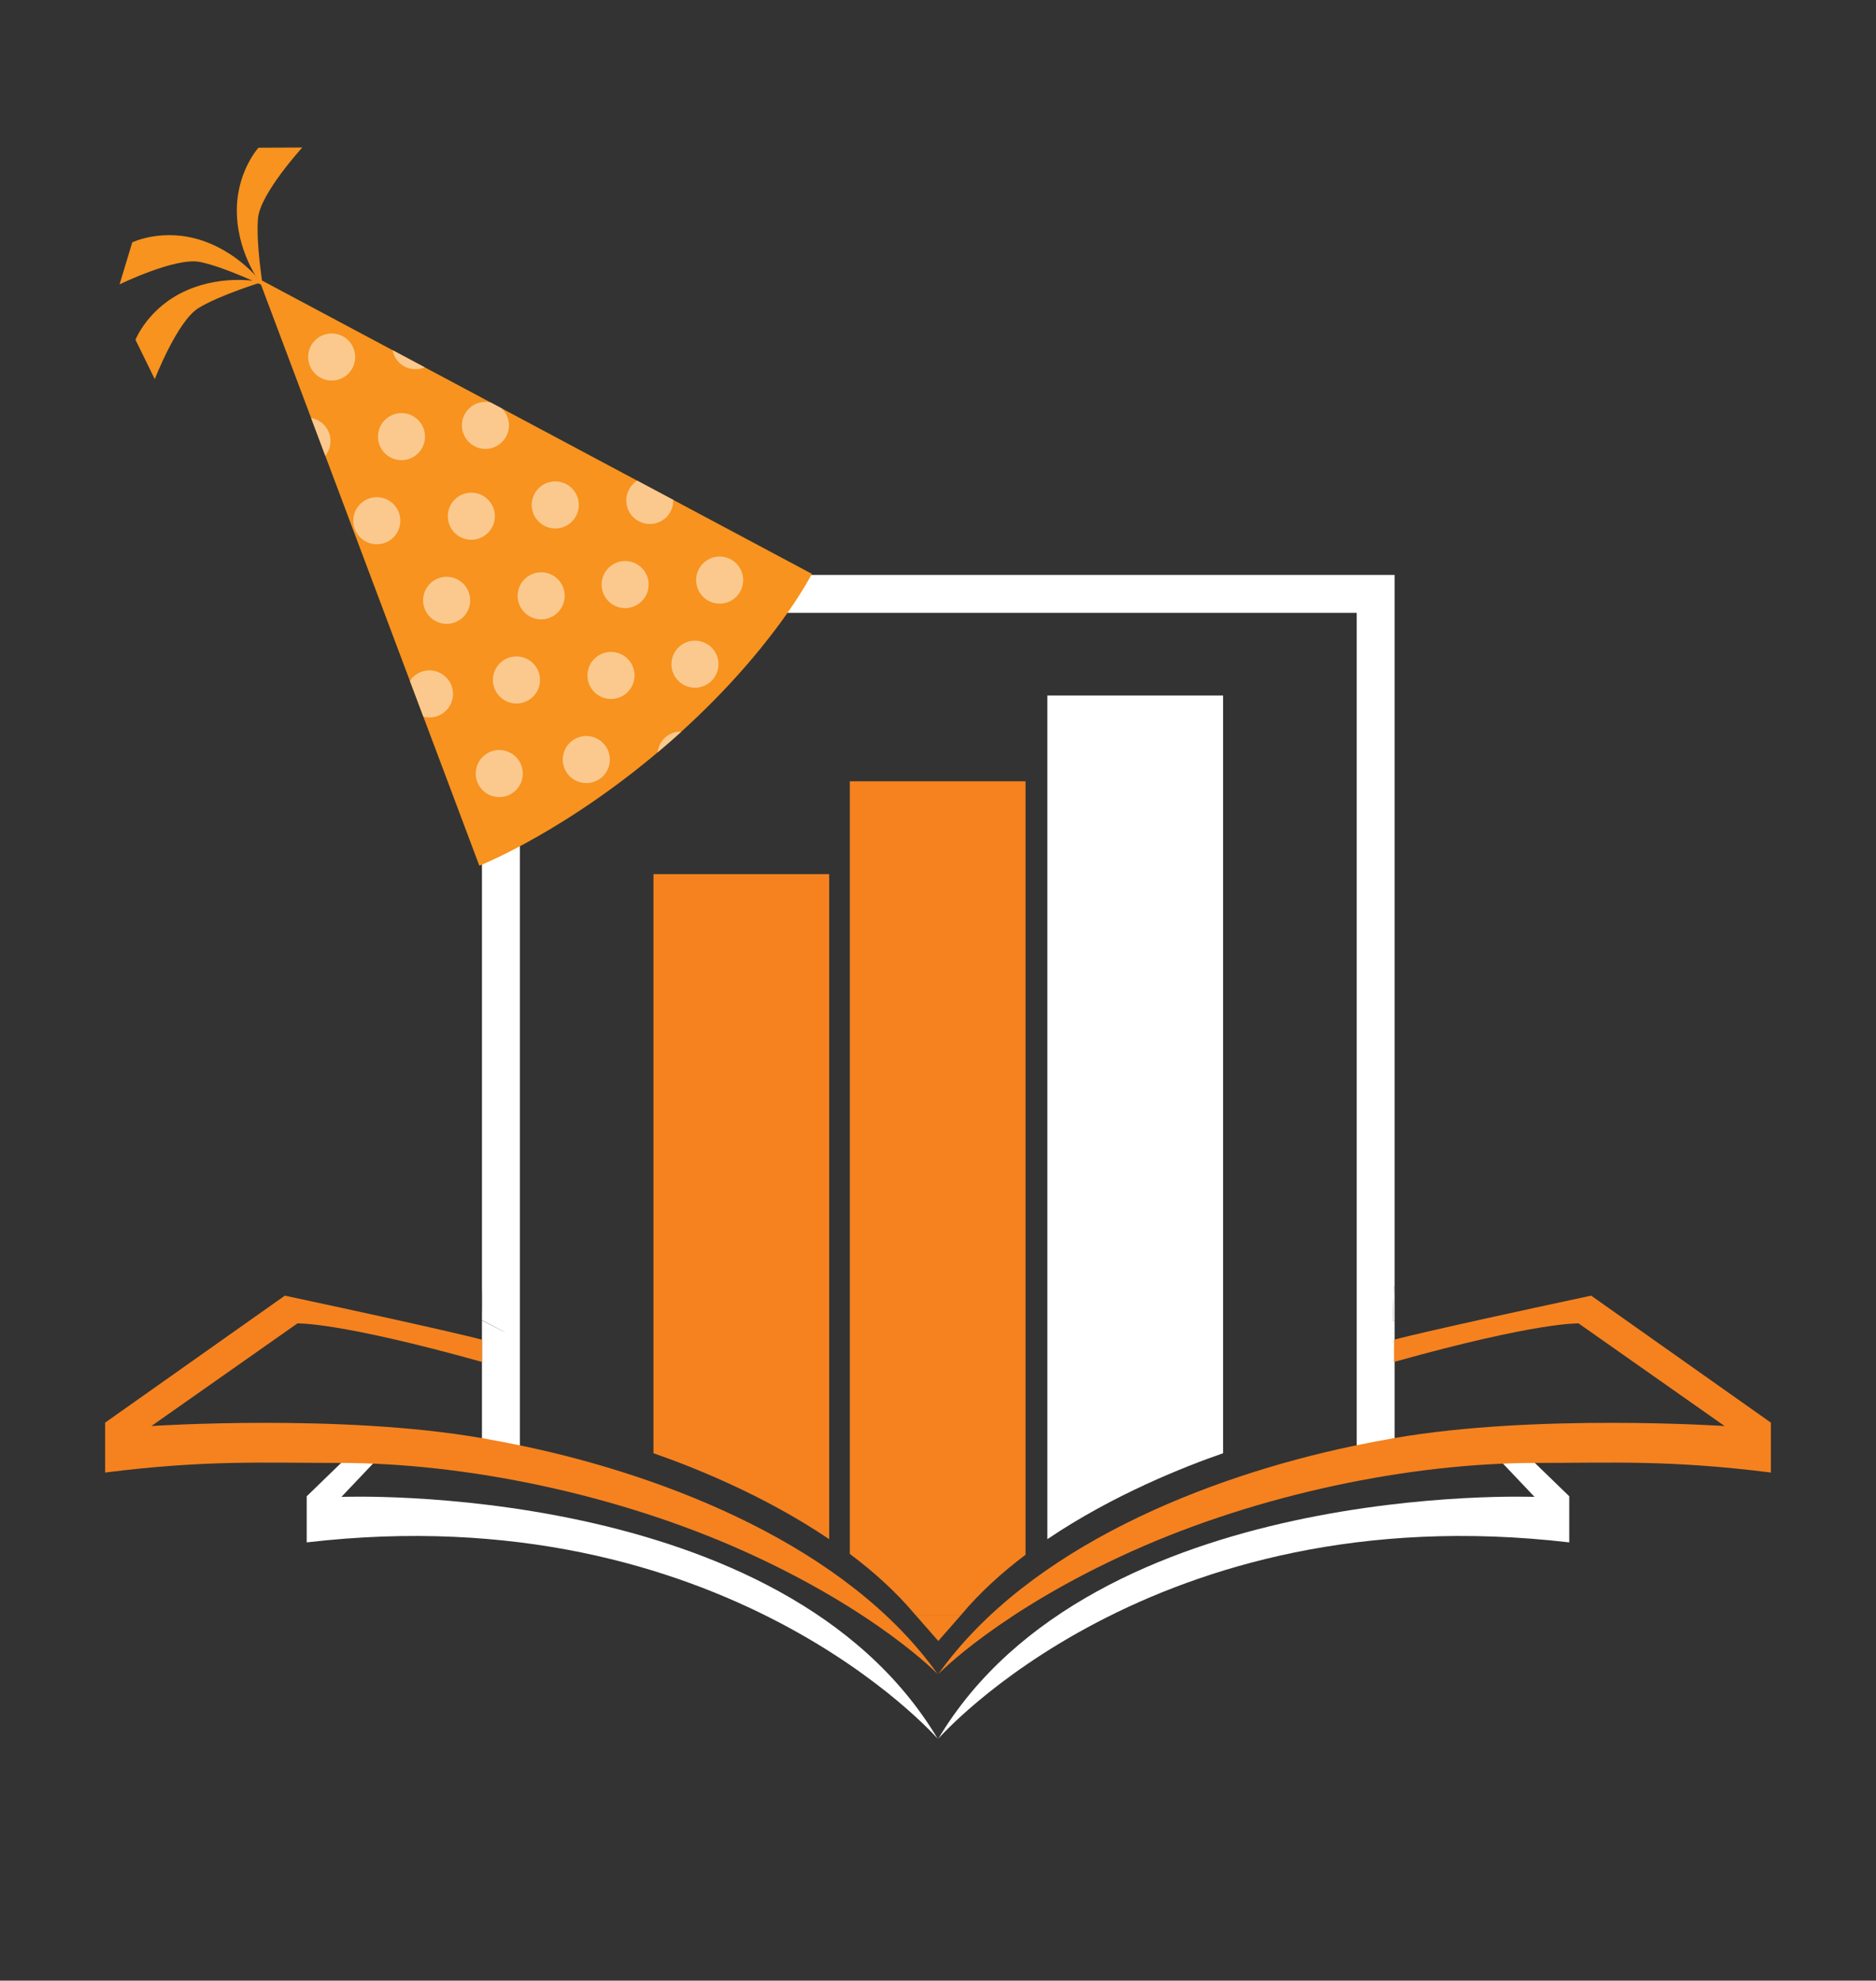 <?xml version="1.0" encoding="UTF-8"?>
<svg id="Layer_2" data-name="Layer 2" xmlns="http://www.w3.org/2000/svg" viewBox="0 0 595.28 628.26">
  <rect x="0" y="0" width="595.28" height="628.26" fill="#333333" stroke="none"/>
  <defs>
    <style>
      .cls-1 {
        fill: #f5821f;
      }

      .cls-1, .cls-2, .cls-3, .cls-4 {
        stroke-width: 0px;
      }

      .cls-2 {
        fill: #fff;
      }

      .cls-3 {
        fill: #fbc98e;
      }

      .cls-4 {
        fill: #f7931e;
      }
    </style>
  </defs>
  <path class="cls-2" d="m110.83,461.54l-13.51,13.09v14.62c132.53-15.48,200.2,62.28,200.22,62.28-49.06-82.25-189.2-76.71-189.2-76.71l11.68-12.32c-4.61-2.76-2.12-1.76-9.19-.96Z"/>
  <path class="cls-2" d="m442.52,418.91c-.17.08-.35.16-.52.25,0,0-.05.03-.13.07-.05.03-.1.05-.16.08-.08.04-.17.09-.28.14-.04.02-.07.04-.11.05-.58.29-1.46.74-2.39,1.22-.26.13-.51.26-.74.37-.41.21-.8.41-1.18.6-.1.05-.21.11-.3.15-.23.12-.44.22-.64.32-.36.18-.62.32-.81.41-.4.21-.48.25,0,0,.2-.1.47-.24.81-.41.19-.09.4-.2.64-.32.1-.05.2-.1.3-.15.35-.18.73-.37,1.18-.6.25-.12.49-.25.74-.37.69-.35,1.48-.76,2.39-1.22.04-.02.07-.04.11-.05.09-.05.18-.09.28-.14.06-.03.11-.06.16-.08.05-.02.08-.04.13-.07l.24-10.99s.08-.13.28-.37v-225.43H152.93v225.7l.2,10.76s15.93,8.28.04.19c-.08-.04-.16-.07-.24-.11v46.98c4.27.97,7.64-1.19,12.03,0V194.4h265.53v271.49c4.39-1.19,7.76-4.46,12.03-5.43v-41.55Z"/>
  <path class="cls-2" d="m442,419.16c.17-.08.35-.17.52-.25v-11.12c-.2.24-.28.37-.28.37l-.24,10.99Z"/>
  <path class="cls-2" d="m436.09,422.17c-.33.17-.61.31-.81.41.18-.09.45-.23.81-.41Z"/>
  <path class="cls-2" d="m153.17,419.02c15.89,8.09-.04-.19-.04-.19l-.2-10.76v10.83c.08.04.16.07.24.11Z"/>
  <path class="cls-1" d="m165.93,458.67c-4.39-.92-8.73-1.75-12.99-2.49-44.88-7.82-104.9-3.84-104.9-3.84l46.33-32.55s12.83-.57,58.57,12.22v-7.05s-8.4-2.4-62.55-13.98l-57.03,40.28v15.83c32.04-4.04,50.3-3.04,74.09-3.05,40.41-.02,88.39,9.94,128.52,27.95,42.25,18.97,61.58,39.05,61.58,39.05-28.76-40.48-85.74-62.75-131.62-72.37Z"/>
  <g>
    <path class="cls-1" d="m263.11,277.28h-55.76v183.69c11.7,4.05,34.69,13.02,55.76,27.26v-210.95Z"/>
    <path class="cls-1" d="m290.43,512.2h14.59c5.92-7.06,12.92-13.4,20.4-19.03v-245.35h-55.76v245.08c7.61,5.7,14.75,12.13,20.76,19.3Z"/>
    <path class="cls-2" d="m388.1,220.62h-55.76v267.61c21.07-14.24,44.05-23.21,55.76-27.26v-240.35Z"/>
  </g>
  <path class="cls-2" d="m484.44,461.54l13.51,13.09v14.62c-132.53-15.48-200.2,62.28-200.22,62.28,49.06-82.25,189.2-76.71,189.2-76.71l-11.68-12.32c4.61-2.76,2.12-1.76,9.19-.96Z"/>
  <path class="cls-1" d="m429.35,458.67c4.39-.92,8.73-1.75,12.99-2.49,44.88-7.82,104.9-3.84,104.9-3.84l-46.33-32.55s-12.83-.57-58.57,12.22v-7.05s8.4-2.4,62.55-13.98l57.03,40.28v4.98s0,10.85,0,10.85c-32.04-4.04-50.3-3.04-74.09-3.05-40.41-.02-88.39,9.94-128.52,27.95-42.25,18.97-61.58,39.05-61.58,39.05,28.76-40.48,85.74-62.75,131.62-72.37Z"/>
  <polygon class="cls-1" points="290.43 512.2 305.03 512.2 297.73 520.52 290.43 512.2"/>
  <g>
    <path class="cls-4" d="m212.89,235.04c32.4-28.43,44.72-53.02,44.72-53.02L82.12,88.44l69.98,186.16s28.37-11.12,60.78-39.56Z"/>
    <path class="cls-3" d="m136.11,195.35c2.72,3.1,7.44,3.41,10.54.69,3.1-2.72,3.41-7.44.69-10.54-2.73-3.1-7.44-3.41-10.54-.69-3.1,2.72-3.41,7.44-.69,10.54Zm-22.16-25.25c2.72,3.1,7.44,3.41,10.54.69,3.1-2.72,3.41-7.44.69-10.54-2.72-3.1-7.44-3.4-10.54-.69-3.1,2.72-3.41,7.44-.69,10.54Zm44.32,50.51c2.72,3.1,7.44,3.41,10.54.69,3.1-2.72,3.41-7.44.69-10.54-2.72-3.1-7.44-3.41-10.55-.69-3.1,2.72-3.41,7.44-.69,10.54Zm-58.64-102.44c2.72,3.1,7.44,3.41,10.54.69,3.1-2.72,3.41-7.44.69-10.54-2.72-3.1-7.44-3.4-10.54-.69-3.1,2.72-3.41,7.44-.69,10.54Zm80.8,127.69c2.72,3.1,7.44,3.41,10.54.69,3.1-2.72,3.41-7.44.69-10.54-2.72-3.1-7.44-3.41-10.55-.69-3.1,2.72-3.41,7.44-.69,10.54Zm-55.86-134.78c.24,1.26.78,2.48,1.7,3.52,2.17,2.48,5.63,3.14,8.51,1.92l-10.2-5.44Zm28.24,139.22c2.72,3.1,7.44,3.41,10.54.69,3.1-2.72,3.41-7.44.69-10.54-2.72-3.1-7.44-3.41-10.54-.69-3.1,2.72-3.41,7.44-.69,10.54Zm-4.38-110.45c2.72,3.1,7.43,3.41,10.53.69,3.1-2.72,3.42-7.44.69-10.54-.17-.19-.36-.33-.53-.5l-3.46-1.85c-2.24-.5-4.68.03-6.55,1.66-3.1,2.72-3.41,7.44-.68,10.54Zm-6.55,75.34c-2.72-3.1-7.44-3.41-10.54-.69-.5.44-.9.95-1.26,1.48l4.27,11.35c2.33.62,4.91.1,6.85-1.6,3.1-2.72,3.41-7.44.69-10.54Zm-38.86-80.2c-1.16-1.32-2.69-2.11-4.29-2.39l4.5,11.97c2.22-2.77,2.22-6.81-.21-9.58Zm97.56,28.68c2.72,3.1,7.44,3.41,10.54.69,1.73-1.52,2.56-3.66,2.51-5.8l-11.43-6.09c-.32.21-.64.41-.93.67-3.1,2.72-3.41,7.44-.69,10.54Zm-29.99,1.42c2.72,3.1,7.43,3.41,10.53.69,3.1-2.72,3.41-7.44.69-10.54-2.72-3.1-7.44-3.41-10.55-.69-3.1,2.72-3.41,7.44-.68,10.54Zm44.31,50.51c2.72,3.1,7.44,3.41,10.54.69,3.1-2.72,3.41-7.44.69-10.54-2.72-3.09-7.44-3.4-10.54-.68-3.1,2.72-3.41,7.44-.69,10.53Zm-3.79,18.29c-1.46,1.28-2.27,3.01-2.47,4.79,1.41-1.18,2.82-2.39,4.25-3.64,1.14-1,2.24-1.99,3.33-2.98-1.81-.04-3.64.54-5.11,1.83Zm11.63-44.96c2.72,3.1,7.44,3.41,10.54.69,3.1-2.72,3.41-7.44.69-10.54-2.72-3.11-7.44-3.41-10.54-.69-3.1,2.72-3.41,7.44-.69,10.54Zm-34.48,30.25c2.72,3.1,7.44,3.41,10.54.69,3.1-2.72,3.41-7.44.69-10.54-2.72-3.1-7.44-3.41-10.54-.69-3.1,2.72-3.41,7.44-.69,10.54Zm-44.32-50.51c2.73,3.1,7.44,3.41,10.54.69,3.1-2.72,3.41-7.44.69-10.54-2.72-3.1-7.44-3.41-10.54-.69-3.1,2.72-3.4,7.44-.69,10.54Zm48.8,21.68c2.72,3.1,7.44,3.41,10.54.69,3.1-2.72,3.41-7.44.69-10.54-2.73-3.1-7.44-3.41-10.54-.68-3.1,2.72-3.41,7.44-.68,10.54Zm-26.64,3.57c2.72,3.1,7.44,3.41,10.54.69,3.1-2.72,3.41-7.44.69-10.54-2.72-3.1-7.44-3.41-10.54-.69-3.1,2.72-3.41,7.44-.69,10.54Zm-44.32-50.5c2.72,3.1,7.44,3.41,10.54.69,3.1-2.72,3.41-7.44.69-10.54-2.72-3.1-7.44-3.41-10.54-.68-3.1,2.72-3.41,7.43-.69,10.54Z"/>
    <path class="cls-4" d="m83.84,90.76s-6.76-9.99-19.37-14.35c-12.62-4.35-22.51.47-22.51.47l-4.01,13.32s17.67-8.61,25.4-7.12c7.72,1.49,20.49,7.68,20.49,7.68Z"/>
    <path class="cls-4" d="m83.14,89.49s-11.75-2.74-23.96,2.64c-12.21,5.39-16.19,15.65-16.19,15.65l6.12,12.49s7.11-18.33,13.79-22.49c6.67-4.16,20.25-8.3,20.25-8.3Z"/>
    <path class="cls-4" d="m83.45,90.97s-7.67-9.31-8.27-22.65c-.6-13.33,6.83-21.46,6.83-21.46l13.91-.07s-13.26,14.51-14.03,22.33c-.76,7.83,1.55,21.84,1.55,21.84Z"/>
  </g>
</svg>